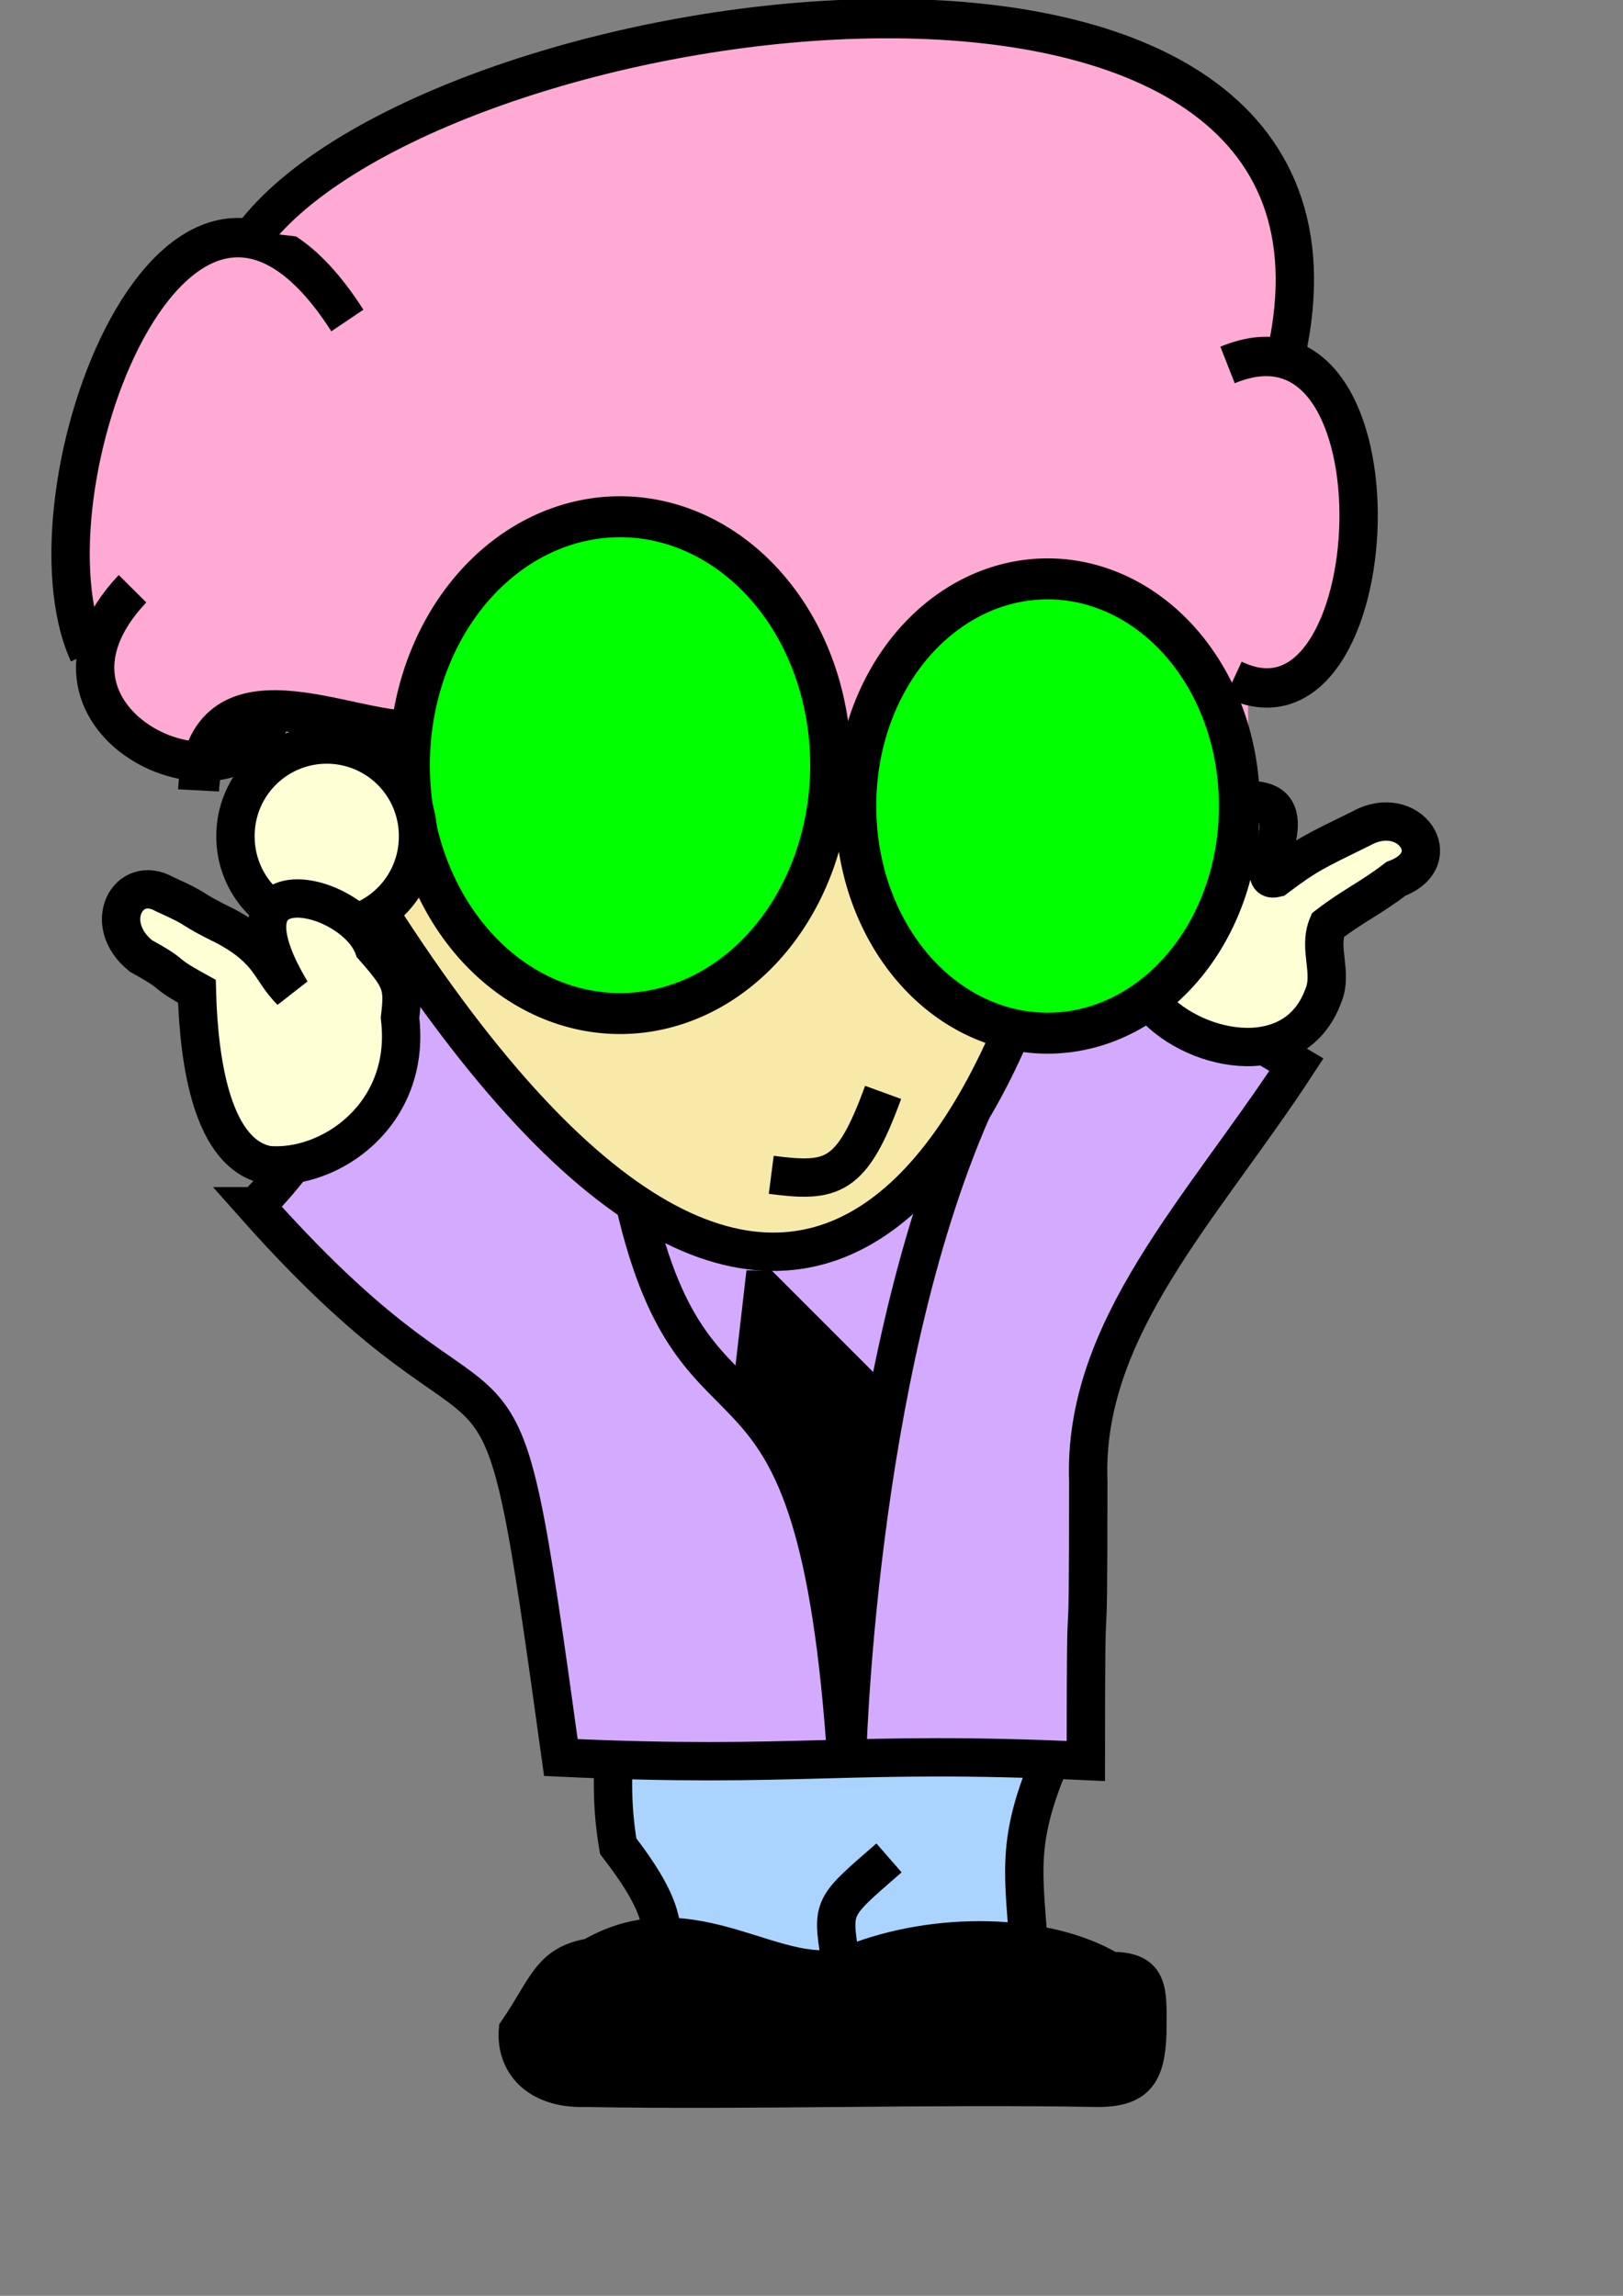 <?xml version="1.0"?><svg width="793.701" height="1122.52" xmlns="http://www.w3.org/2000/svg">
 <rect width="100%" height="100%" fill="#808080" stroke="none"/>
 <g>
  <title>Layer 1</title>
  <g externalResourcesRequired="false" id="g18373">
   <g id="g15884" stroke-miterlimit="4" stroke-width="18.75" stroke="#000000" fill="#f5e86e">
    <path d="m299.43,850.823c0.96,17.275 -0.96,28.791 2.879,51.824c28.791,37.429 17.275,40.308 25.912,60.462c58.542,0.96 117.085,1.919 175.627,2.879c-1.919,-47.986 -9.597,-61.422 11.517,-109.407c-71.978,-1.919 -143.957,-3.839 -215.935,-5.758z" id="path15882" fill-rule="evenodd" fill="#aad4ff"/>
    <path d="m411.716,963.109c-4.799,-31.671 -6.718,-28.791 23.033,-54.704" id="path15883" fill-rule="evenodd" fill="#aad4ff"/>
   </g>
   <path d="m125.03,589.789c130.295,146.582 115.405,24.924 149.256,269.551c116.722,5.429 140,-3.742 256.722,1.687c0,-115.365 1.193,-21.506 1.193,-136.871c-2.714,-74.648 55.647,-133.009 101.793,-203.586c-134.366,-80.077 -236.159,-127.58 -370.526,-150.653c-61.076,61.076 -77.363,158.797 -138.438,219.872z" id="path12150" stroke-miterlimit="4" stroke-width="18.75" stroke="#000000" fill-rule="evenodd" fill="#d4aaff"/>
   <path d="m561.95,489.245c19.191,24.575 70.93,36.356 85.181,-2.325c4.799,-11.517 -2.618,-23.033 2.181,-34.55c12.476,-9.597 20.881,-13.087 33.357,-22.684c25.623,-9.597 6.457,-37.517 -16.781,-24.72c-23.499,11.517 -26.639,12.854 -41.994,24.37c-12.113,2.996 13.318,-31.9 -6.31,-37.329c-11.146,-3.083 -10.968,4.904 -29.621,13.782c-18.653,8.878 -35.78,18.646 -40.818,19.126c-8.637,26.872 23.442,37.457 14.805,64.329z" id="path14016" stroke-miterlimit="4" stroke-width="18.75" stroke="#000000" fill-rule="evenodd" fill="#ffffd6"/>
   <g externalResourcesRequired="false" id="g10888">
    <path d="m533.832,365.033c-46.066,262.001 -188.541,405.464 -415.992,-37.923" id="path6521" stroke-miterlimit="4" stroke-width="18.75" stroke="#000000" fill-rule="evenodd" fill="#f7eaa8"/>
    <g id="g6529" transform="matrix(1 0 0 1.027 8.88178e-015 0.26)">
     <rect height="187.144" id="rect6520" width="155.473" x="57.583" y="155.216" stroke-miterlimit="4" stroke-width="125" fill-rule="evenodd" fill="#ffaad4"/>
     <g id="g6522">
      <rect height="262.382" id="rect4656" width="480.815" x="129.561" y="97.252" stroke-miterlimit="4" stroke-width="125" fill-rule="evenodd" fill="#ffaad4"/>
      <g id="g4030" fill="#cba21f">
       <path d="m43.187,310.69c-35.509,-75.817 44.147,-284.075 126.682,-158.352" id="path3401" stroke-miterlimit="4" stroke-width="18.75" stroke="#000000" fill-rule="evenodd" fill="#ffaad4"/>
       <path d="m125.263,110.087c93.558,-114.085 556.223,-175.748 503.848,57.659" id="path4027" stroke-miterlimit="4" stroke-width="18.75" stroke="#000000" fill-rule="evenodd" fill="#ffaad4"/>
       <path d="m603.199,323.219c76.777,36.469 87.334,-186.184 -2.879,-149.715" id="path4028" stroke-miterlimit="4" stroke-width="18.75" stroke="#000000" fill-rule="evenodd" fill="#ffaad4"/>
       <path d="m133.9,337.615c-15.355,56.623 -131.48,6.718 -69.099,-57.583" id="path4029" stroke-miterlimit="4" stroke-width="18.75" stroke="#000000" fill-rule="evenodd" fill="#ffaad4"/>
      </g>
     </g>
    </g>
    <g externalResourcesRequired="false" id="g3402" transform="matrix(1.068 0 0 1.068 31.282 -34.743)" fill-rule="nonzero">
     <path d="m351.072,382.826a96.451,113.726 0 1 0 -192.902,0a96.451,113.726 0 1 0 192.902,0z" id="path911" stroke-miterlimit="4" stroke-width="18.75" stroke="#000000" fill="#00ff00"/>
     <path d="m538.215,401.54a87.814,103.649 0 1 0 -175.627,0a87.814,103.649 0 1 0 175.627,0z" id="path912" stroke-miterlimit="4" stroke-width="18.75" stroke="#000000" fill="#00ff00"/>
     <path d="m160.683,367.174c-30.322,1.881 -95.697,-35.334 -99.056,27.215" id="path2779" stroke-miterlimit="4" stroke-width="18.75" stroke="#000000" fill-opacity="0.75" fill="none"/>
    </g>
    <path d="m431.87,534.118c-15.355,42.227 -24.952,44.147 -54.704,40.308" id="path7159" stroke-miterlimit="4" stroke-width="18.75" stroke="#000000" fill-rule="evenodd" fill-opacity="0.75" fill="none"/>
    <path d="m204.419,408.876a44.627,44.627 0 1 0 -89.253,0a44.627,44.627 0 1 0 89.253,0z" id="path9024" stroke-miterlimit="4" stroke-width="18.75" stroke="#000000" fill-rule="evenodd" fill="#ffffd6"/>
   </g>
   <path d="m195.619,497.649c5.758,47.506 -34.55,74.857 -64.781,71.978c-26.872,-5.278 -33.59,-49.425 -34.55,-84.934c-19.194,-10.557 -8.158,-6.718 -27.352,-17.275c-19.674,-15.835 -6.238,-40.308 11.517,-30.231c19.194,8.637 9.597,5.758 30.231,15.835c22.073,11.996 21.114,21.114 31.67,31.67c-38.868,-64.781 30.231,-48.945 40.308,-21.594c13.916,15.835 14.876,18.714 12.956,34.55z" id="path10907" stroke-miterlimit="4" stroke-width="18.75" stroke="#000000" fill-rule="evenodd" fill="#ffffd6"/>
   <path d="m475.197,542.964c-57.004,130.295 -61.076,319.749 -61.076,319.749c-14.93,-230.73 -72.612,-137.879 -103.829,-274.96" id="path13394" stroke-miterlimit="4" stroke-width="18.75" stroke="#000000" fill-rule="evenodd" fill-opacity="0.75" fill="none"/>
   <path d="m373.405,630.506l-6.108,52.932l42.259,66.664l14.745,-68.7l-50.896,-50.896z" id="path15259" stroke-miterlimit="4" stroke-width="18.75" stroke="#000000" fill-rule="evenodd" fill="#000000"/>
   <path d="m288.484,954.886c51.298,-29.679 93.806,16.847 127.511,3.298c41.606,-16.725 96,-15.389 127.511,3.298c21.985,0 19.786,13.191 19.786,32.977c-0.733,19.786 -5.863,28.58 -26.382,28.58c-82.809,-1.466 -167.817,1.466 -250.626,0c-24.916,0.733 -36.641,-13.924 -35.176,-30.779c14.656,-21.252 16.122,-33.71 37.374,-37.374z" id="path17130" stroke-miterlimit="4" stroke-width="14.317" stroke="#000000" fill-rule="evenodd" fill="#000000"/>
  </g>
 </g>
</svg>